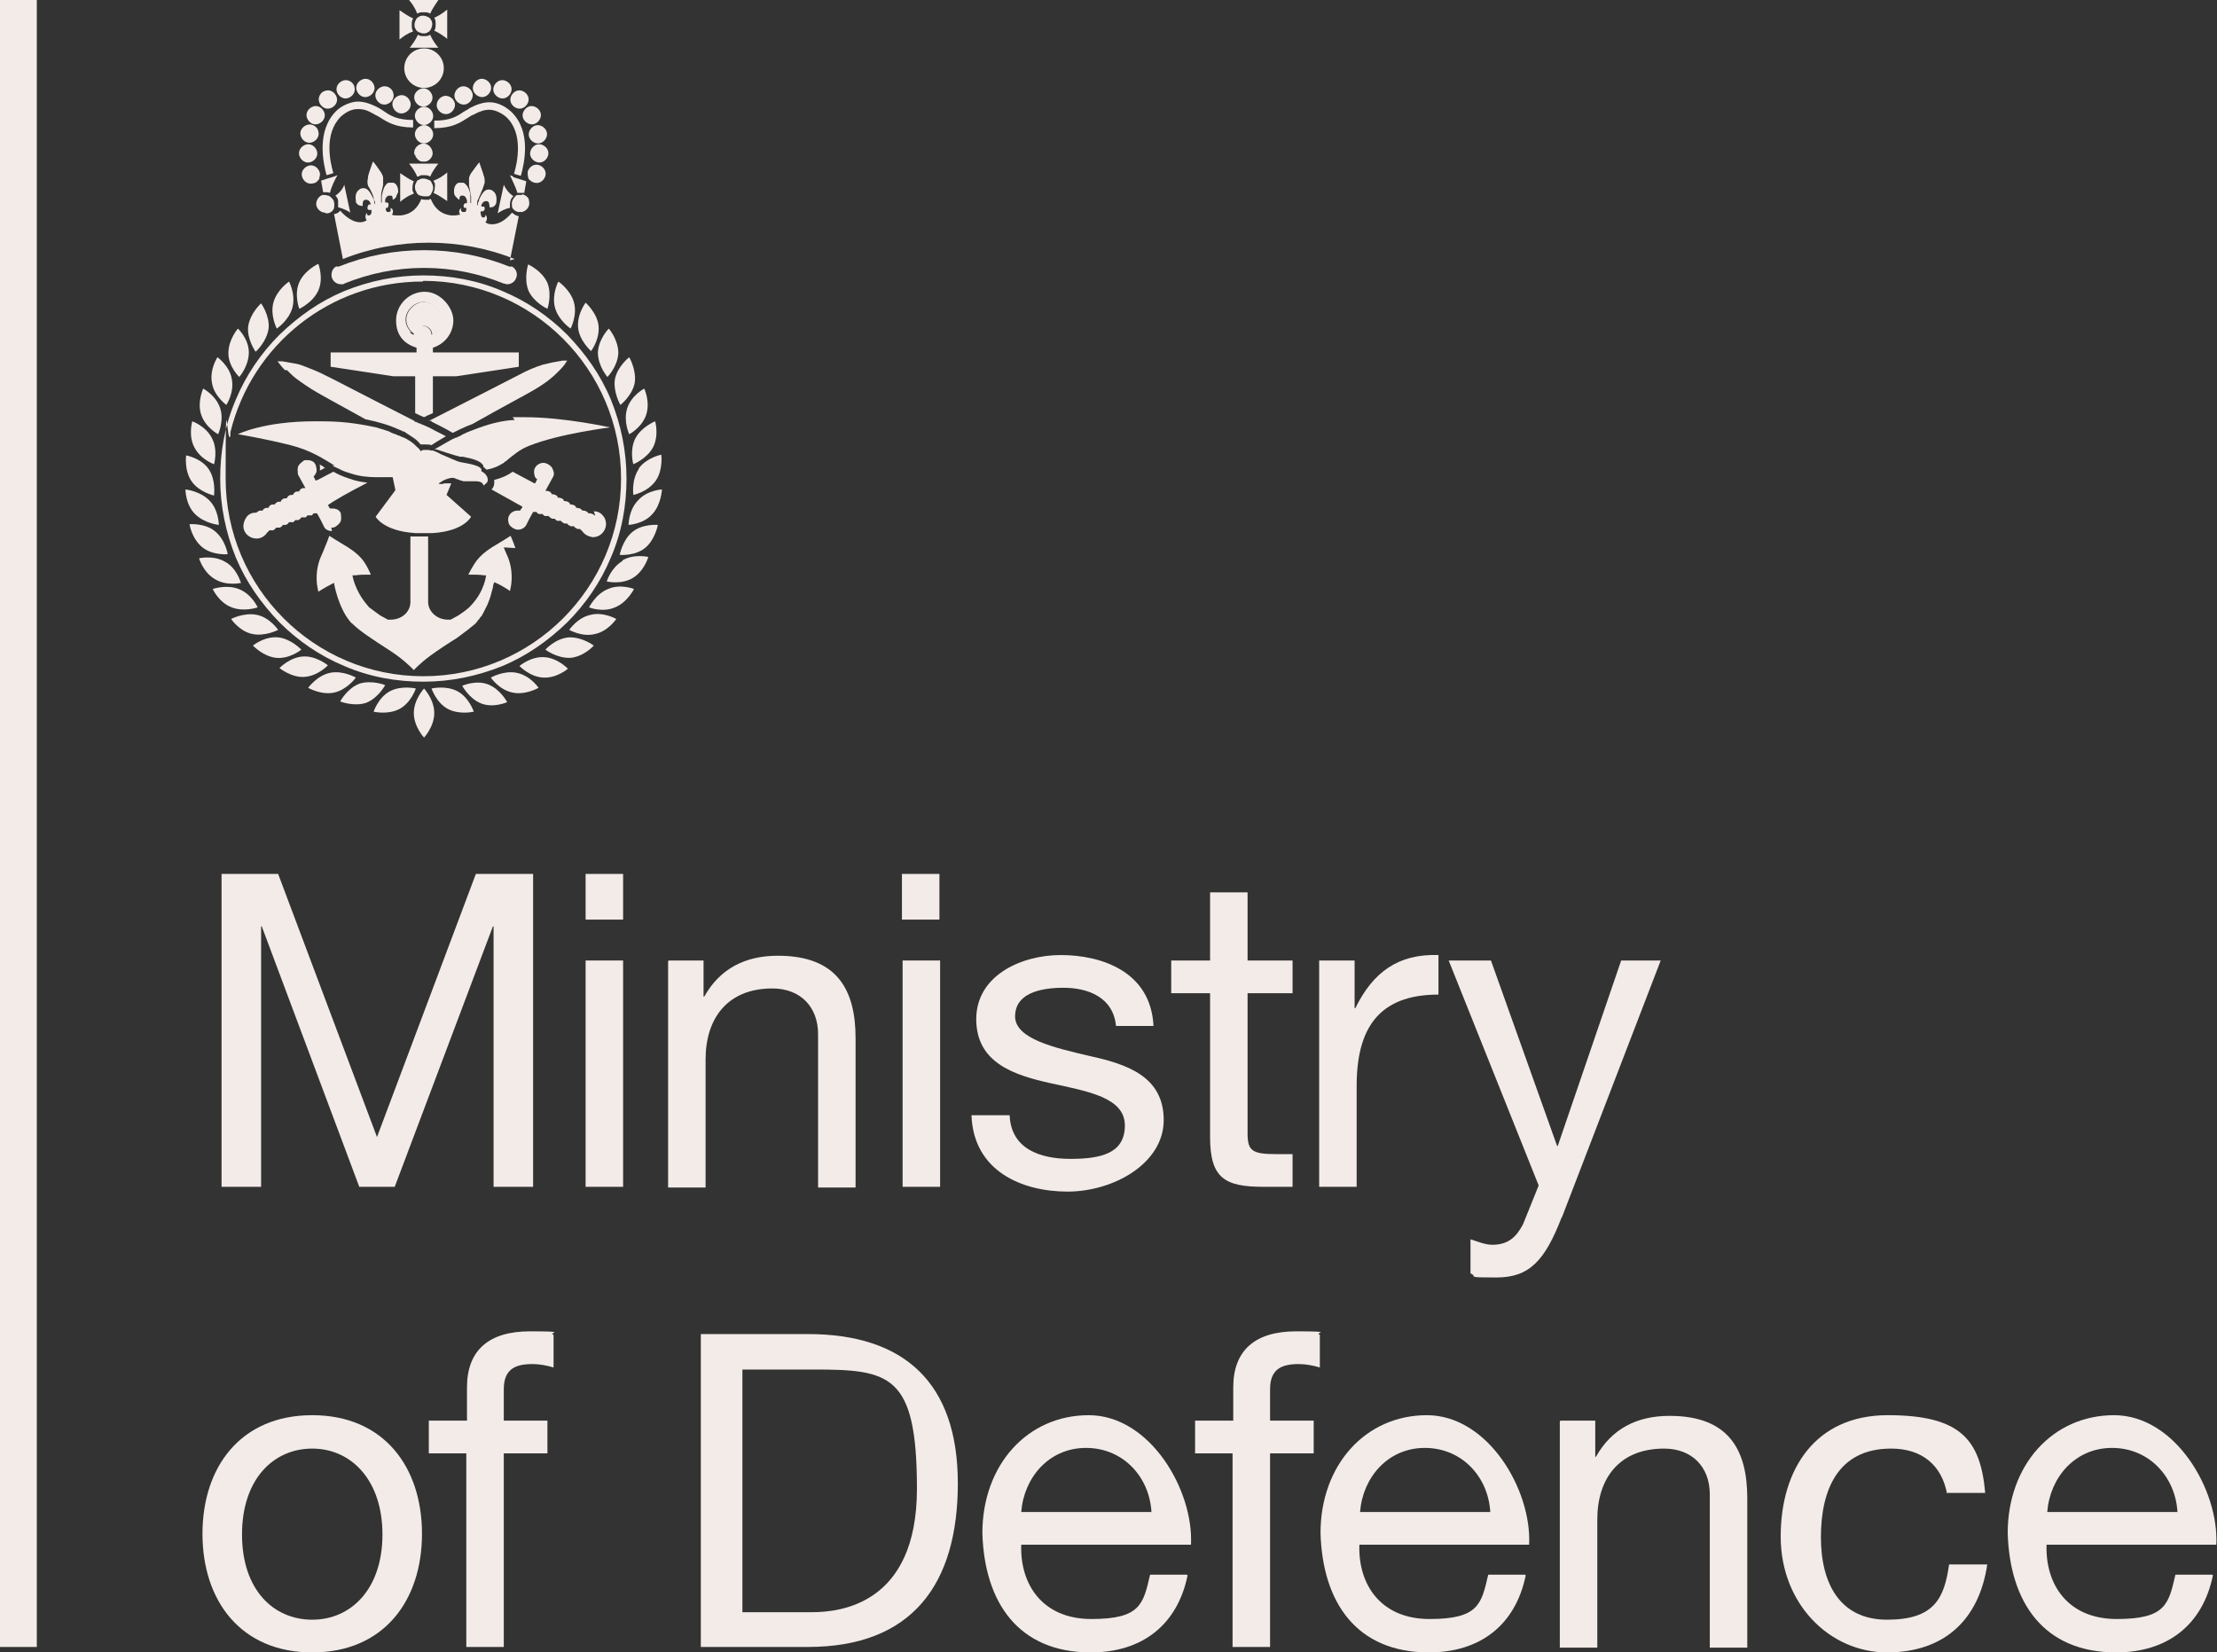 <?xml version="1.0" encoding="UTF-8"?>
<svg id="Layer_1" xmlns="http://www.w3.org/2000/svg" version="1.1" viewBox="0 0 325.2 242.4">
  <rect x="0" y="0" width="325.2" height="242.4" fill="#333333" stroke="none"/>
  <!-- Generator: Adobe Illustrator 29.5.1, SVG Export Plug-In . SVG Version: 2.1.0 Build 141)  -->
  <defs>
    <style>
      .st0 {
        fill: #f2ebe8;
      }
    </style>
  </defs>
  <rect class="st0" width="5.4" height="241.6"/>
  <polygon class="st0" points="32.5 128.2 40.8 128.2 55.3 166.8 69.8 128.2 78.2 128.2 78.2 174.1 72.4 174.1 72.4 135.9 72.3 135.9 57.9 174.1 52.7 174.1 38.4 135.9 38.3 135.9 38.3 174.1 32.5 174.1 32.5 128.2"/>
  <path class="st0" d="M85.9,140.9h5.5v33.2h-5.5v-33.2ZM91.4,134.9h-5.5v-6.7h5.5v6.7Z"/>
  <path class="st0" d="M98.1,140.9h5.1v5.3h.1c2.3-4.1,6-6,10.8-6,8.7,0,11.4,5,11.4,12.1v21.9h-5.5v-22.5c0-4-2.6-6.7-6.7-6.7-6.6,0-9.8,4.4-9.8,10.4v18.8h-5.5v-33.2Z"/>
  <path class="st0" d="M132.4,140.9h5.5v33.2h-5.5v-33.2ZM137.8,134.9h-5.5v-6.7h5.5v6.7Z"/>
  <path class="st0" d="M148.1,163.6c.2,4.9,4.4,6.4,8.9,6.4s8-.8,8-4.9-5.4-5-10.9-6.2c-5.4-1.2-10.9-3-10.9-9.4s6.6-9.4,12.4-9.4,13.2,2.3,13.6,10.4h-5.5c-.4-4.2-4.1-5.6-7.7-5.6s-7.1.9-7.1,4.2,5.8,4.6,10.9,5.8c5.5,1.2,10.9,3,10.9,9.4s-7.4,10.5-14.1,10.5-13.8-3-14.1-11.2h5.5Z"/>
  <path class="st0" d="M183,140.9h6.6v4.8h-6.6v20.6c0,2.5.7,3,4.1,3h2.5v4.8h-4.2c-5.7,0-7.9-1.2-7.9-7.3v-21.1h-5.7v-4.8h5.7v-10h5.5v10Z"/>
  <path class="st0" d="M193.6,140.9h5.1v7h.1c2.6-5.3,6.3-8,12.2-7.8v5.8c-8.8,0-12,5-12,13.4v14.8h-5.5v-33.2Z"/>
  <path class="st0" d="M229.1,178.5c-2.5,6.5-4.8,8.9-9.6,8.9s-2.6-.1-3.8-.6v-5c1,.3,2.1.8,3.2.8,2.3,0,3.5-1.1,4.5-3l2.3-5.7-13.2-33h6.2l9.7,27.2h.1l9.3-27.2h5.8l-14.5,37.7Z"/>
  <path class="st0" d="M45.8,237.6c5.7,0,10.3-4.5,10.3-12.5s-4.6-12.6-10.3-12.6-10.3,4.5-10.3,12.6,4.6,12.5,10.3,12.5M45.8,207.6c10.5,0,16.1,7.6,16.1,17.4s-5.6,17.4-16.1,17.4-16.1-7.6-16.1-17.4,5.6-17.4,16.1-17.4"/>
  <path class="st0" d="M68.5,213.2h-5.6v-4.8h5.6v-4.9c0-5.4,3.2-8.2,9.2-8.2s2.5.2,3.5.5v4.8c-1-.3-2.1-.5-3.1-.5-2.6,0-4.2.8-4.2,3.7v4.6h6.4v4.8h-6.4v28.4h-5.5v-28.4Z"/>
  <path class="st0" d="M108.9,236.5h10.2c4.2,0,15.4-1.2,15.4-18.1s-4-17.5-15.3-17.5h-10.3v35.6ZM102.8,195.7h15.7c14.1,0,22,7.1,22,21.9s-6.7,24-22,24h-15.7v-45.9Z"/>
  <path class="st0" d="M168.9,221.8c-.3-5.2-4.2-9.4-9.6-9.4s-9.1,4.3-9.5,9.4h19.1ZM174.2,231.1c-1.5,7.3-6.7,11.3-14.2,11.3-10.6,0-15.6-7.3-15.9-17.5,0-10,6.6-17.3,15.6-17.3s15.4,11,15,19h-24.9c-.2,5.8,3.1,10.9,10.3,10.9s7.6-2.2,8.6-6.5h5.4Z"/>
  <path class="st0" d="M180.9,213.2h-5.6v-4.8h5.6v-4.9c0-5.4,3.2-8.2,9.2-8.2s2.5.2,3.5.5v4.8c-1-.3-2.1-.5-3.1-.5-2.6,0-4.2.8-4.2,3.7v4.6h6.4v4.8h-6.4v28.4h-5.5v-28.4Z"/>
  <path class="st0" d="M218.6,221.8c-.3-5.2-4.2-9.4-9.6-9.4s-9.1,4.3-9.5,9.4h19.1ZM223.8,231.1c-1.5,7.3-6.7,11.3-14.2,11.3-10.6,0-15.6-7.3-15.9-17.5,0-10,6.6-17.3,15.6-17.3s15.4,11,15,19h-24.9c-.2,5.8,3.1,10.9,10.3,10.9s7.6-2.2,8.6-6.5h5.4Z"/>
  <path class="st0" d="M228.9,208.4h5.1v5.3h.1c2.3-4.1,6-6,10.8-6,8.7,0,11.4,5,11.4,12.1v21.9h-5.5v-22.5c0-4-2.6-6.7-6.7-6.7-6.6,0-9.8,4.4-9.8,10.4v18.8h-5.5v-33.2Z"/>
  <path class="st0" d="M285.6,219.1c-.8-4.2-3.7-6.6-8.2-6.6-7.9,0-10.3,6.2-10.3,13s2.8,12.1,9.7,12.1,8.4-3.1,9.1-8.1h5.6c-1.2,8.1-6.3,12.9-14.7,12.9s-15.6-7.1-15.6-17,5.1-17.8,15.7-17.8,13.6,3.5,14.3,11.4h-5.7Z"/>
  <path class="st0" d="M319.4,221.8c-.3-5.2-4.2-9.4-9.6-9.4s-9.1,4.3-9.5,9.4h19.1ZM324.6,231.1c-1.5,7.3-6.7,11.3-14.2,11.3-10.6,0-15.6-7.3-15.9-17.5,0-10,6.6-17.3,15.6-17.3s15.4,11,15,19h-24.9c-.2,5.8,3.1,10.9,10.3,10.9s7.6-2.2,8.6-6.5h5.4Z"/>
  <path class="st0" d="M63.9,3.6c0,.3,0,.6-.2.9.7.3,1.4.8,1.9,1.2V1.4c-.6.5-1.2.9-1.9,1.2.2.3.2.6.2.9"/>
  <path class="st0" d="M62.2,1.8c.3,0,.6,0,.9.2.3-.7.8-1.4,1.2-2h-4.3c.5.6.9,1.2,1.2,2,.3-.2.6-.2.9-.2"/>
  <path class="st0" d="M60.4,3.6c0-.3,0-.6.2-.9-.7-.3-1.4-.8-2-1.2v4.3c.6-.5,1.2-.9,2-1.2-.2-.3-.2-.6-.2-.9"/>
  <path class="st0" d="M64.3,7c-.5-.6-.9-1.2-1.2-1.9-.3.2-.6.2-.9.2s-.6,0-.9-.2c-.3.7-.8,1.4-1.2,1.9h4.3Z"/>
  <path class="st0" d="M61.4,4.7c.2.1.5.2.7.2s.5,0,.7-.2c.1,0,.3-.2.4-.4.1-.2.2-.5.2-.7s0-.5-.2-.7c0-.1-.2-.3-.4-.4-.2-.1-.5-.2-.7-.2s-.5,0-.7.2c-.1,0-.3.2-.4.4-.1.2-.2.5-.2.7s0,.5.2.7c0,.1.2.3.4.4"/>
  <path class="st0" d="M62.2,12.9c1.6,0,2.9-1.3,2.9-2.9s-1.3-2.9-2.9-2.9-2.9,1.3-2.9,2.9,1.3,2.9,2.9,2.9"/>
  <path class="st0" d="M55.3,15.7c-1-.5-1.9-.8-2.8-.8s-2.3.5-3.2,1.4c-2.9,2.9-1.9,7.6-1.4,9.4l1-.3c-.5-1.7-1.4-5.8,1.1-8.3.8-.7,1.6-1.1,2.5-1.1s1.4.2,2.3.7c.3.2.6.3.9.5,1.1.7,2.3,1.5,4.9,1.5v-1.1c-2.3,0-3.3-.6-4.3-1.3-.3-.2-.6-.4-1-.6"/>
  <path class="st0" d="M71.8,15c-.9,0-1.8.3-2.8.8-.3.2-.6.4-1,.6-1,.7-2,1.3-4.3,1.3v1.1c2.6,0,3.8-.8,4.9-1.5.3-.2.6-.4.9-.5.9-.5,1.6-.7,2.3-.7s1.7.4,2.5,1.1c2.5,2.4,1.6,6.6,1.1,8.3l1,.3c.5-1.8,1.6-6.5-1.4-9.4-1-.9-2.1-1.4-3.2-1.4"/>
  <path class="st0" d="M62.4,15.6c.7-.2,1.2-.9,1-1.6s-.9-1.2-1.6-1c-.7.2-1.2.9-1,1.6s.9,1.2,1.6,1"/>
  <path class="st0" d="M60.9,17.3c.2.7.9,1.2,1.6,1,.7-.2,1.2-.9,1-1.6s-.9-1.2-1.6-1-1.2.9-1,1.6"/>
  <path class="st0" d="M60.9,20c.2.7.9,1.2,1.6,1,.7-.2,1.2-.9,1-1.6s-.9-1.2-1.6-1c-.7.2-1.2.9-1,1.6"/>
  <path class="st0" d="M75.2,28.7c-.6-.4-1.1-1.1-1.3-1.6l-.9,4.2c.4-.3,1.1-.7,1.8-.8,0,0,0-.1,0-.2,0-.5,0-.9.3-1.3,0,0,.1-.1.2-.2"/>
  <path class="st0" d="M47.5,28.2c.1,0,.2,0,.3,0,.2,0,.4,0,.6.1.2-.9.7-1.9,1.1-2.6l-.5.2-1,.3-.9.3.3,1.7Z"/>
  <path class="st0" d="M58.7,29.6c.6-.5,1.2-.9,2-1.2,0-.2-.2-.3-.2-.5,0-.5,0-.9.2-1.3-.7-.3-1.4-.8-2-1.2v4.3Z"/>
  <path class="st0" d="M65.6,29.6v-4.3c-.6.5-1.2.9-2,1.2,0,.2.2.3.2.5,0,.4,0,.9-.2,1.3.7.3,1.4.8,2,1.2"/>
  <path class="st0" d="M61.3,25.9c.2,0,.3-.2.5-.2.1,0,.2,0,.4,0,.3,0,.6,0,.9.2.3-.7.8-1.4,1.2-1.9h-4.3c.5.6.9,1.2,1.2,1.9"/>
  <path class="st0" d="M51.4,31.3l-.9-4.2c-.2.6-.7,1.2-1.3,1.6.2.2.4.5.4.8,0,.3,0,.6,0,.9.7.2,1.4.5,1.8.8"/>
  <path class="st0" d="M75.3,25.9l-.5-.2c.3.7.8,1.6,1.1,2.6,0,0,.2,0,.3,0,.1,0,.2,0,.4,0s.2,0,.3,0l.3-1.7-.9-.3-1-.3Z"/>
  <path class="st0" d="M66.7,28.9h0s0,0,0,0"/>
  <path class="st0" d="M63.1,26.5s0,0,0,0c0,0-.1-.1-.2-.1-.2-.1-.5-.2-.7-.2s-.2,0-.3,0c-.2,0-.3.1-.5.2,0,0-.1,0-.2.1,0,0,0,0,0,0,0,0-.1.1-.1.2-.2.3-.3.7-.2,1,0,.2.1.3.2.5,0,0,0,.1.1.2,0,0,.1.1.2.2,0,0,.1,0,.2.1.2,0,.4.1.6.1s.2,0,.3,0c.1,0,.2,0,.3,0,0,0,.1,0,.2-.1,0,0,.2-.1.2-.2,0,0,.1-.1.1-.2.2-.3.3-.7.2-1,0-.2-.1-.3-.2-.5,0,0,0-.1-.1-.2"/>
  <path class="st0" d="M47.8,31.3s0,0,0,0c0,0,.1,0,.2,0h0c.3,0,.6-.2.8-.4,0-.1.2-.2.2-.4,0-.2.1-.5,0-.8,0-.3-.2-.5-.4-.7-.1-.1-.2-.2-.4-.3-.2,0-.4-.1-.5-.1s-.2,0-.2,0c0,0,0,0,0,0,0,0-.1,0-.2,0-.6.2-1,.9-.9,1.5.1.6.7,1.1,1.3,1.1"/>
  <path class="st0" d="M76.7,28.6c0,0-.2,0-.2,0s-.2,0-.3,0c0,0-.2,0-.3,0-.2,0-.3.2-.4.3-.3.3-.5.8-.4,1.2,0,0,0,.2,0,.2,0,.1.1.3.2.4.2.2.5.4.8.4,0,0,.1,0,.2,0,0,0,0,0,0,0,0,0,.2,0,.3,0,.7-.2,1.2-.9,1-1.6,0-.5-.4-.8-.9-1,0,0-.1,0-.2,0"/>
  <path class="st0" d="M74.8,38.2l1.3-6.5c-.4,0-.7-.3-1-.5-.7.8-1.7,1.7-2.9,1.7s0,0-.1,0c-.3,0-.7-.1-.9-.3.3-.3.3-.8,0-1.1,0,0,0,0,0,0,0,0,0,0,0,0,0,.2,0,.3-.2.4,0,0,0,0-.1,0-.1,0-.2,0-.3-.2,0-.1-.1-.3-.1-.4,0-.1,0-.2,0-.3h.3c0,0,0,0,0,0,.1,0,.2-.1.3-.3,0-.2,0-.4-.2-.4h-.3c0-.1,0-.3.1-.4.1-.2.3-.4.6-.4s0,0,0,0c.1,0,.3,0,.4.2,0,.1.1.3.1.5,0,0,0,.1,0,.2,0,0,0,0,.2,0,.1,0,.3,0,.4-.1.2-.1.3-.3.4-.5,0,0,0-.1,0-.2.1-.5,0-1.2-.4-1.5-.2-.2-.4-.3-.7-.3h0c-.3,0-.5.1-.7.3-.3.3-.5.7-.7,1.1,0,0,0,0,0,0,0,.2-.1.4-.2.6,0,.1,0,.2,0,.3h-.1c0-.1,0-.3,0-.4,0-.2.1-.4.2-.6.2-.5.4-.9.6-1.4.1-.3.2-.6.3-.9,0-.3,0-.6-.1-.9-.1-.4-.7-2.1-.7-2.1,0,0-1,1.3-1.2,1.6-.1.2-.3.5-.3.8,0,.3,0,.7,0,1,.1.5.2,1,.3,1.6,0,.2,0,.4,0,.7,0,.1,0,.2,0,.3h-.1c0-.1,0-.2,0-.4,0-.2,0-.5,0-.7,0,0,0,0,0,0,0-.5-.2-.9-.4-1.3-.2-.3-.4-.5-.6-.6-.1,0-.3,0-.4,0s-.2,0-.3,0c-.4.1-.7.6-.7,1.2,0,0,0,.2,0,.2,0,.3.1.5.3.7.2.2.4.4.5.4s0,0,0,0c0,0,0-.2,0-.2,0-.2.1-.3.2-.4,0,0,.2,0,.2,0s.1,0,.2,0c.3.1.4.4.5.7,0,.2,0,.3,0,.4h-.2c0,0,0,0,0,0-.1,0-.2.1-.3.3,0,.2,0,.4.2.4h.2c0,.1,0,.2,0,.3,0,.1-.1.3-.2.3,0,0-.1,0-.2,0-.1,0-.2,0-.3-.1-.1-.1-.1-.3,0-.5,0,0,0,0,0,0h0s0,0,0,0c-.3.2-.5.5-.2,1-.3,0-.5.1-.8.1s-.3,0-.5,0c-1.8-.2-2.6-1.4-3-2.4-.1,0-.2,0-.3.1-.1,0-.2,0-.4,0-.2,0-.5,0-.7-.1-.4,1-1.2,2.2-3,2.4-.2,0-.3,0-.5,0-.3,0-.6,0-.8-.1.3-.5.1-.9-.2-1,0,0,0,0,0,0h0s0,0,0,0c0,.2,0,.3,0,.5,0,0-.2.1-.3.1s-.1,0-.2,0c0,0-.2-.2-.2-.3,0-.1,0-.2,0-.3h.2c.1,0,.2-.3.2-.5,0-.2-.1-.3-.3-.3s0,0,0,0h-.2s0-.1,0-.3c0-.3.2-.6.5-.7,0,0,.1,0,.2,0s.2,0,.2,0c.1,0,.2.2.2.4,0,0,0,.1,0,.2,0,0,0,0,0,0,.1,0,.5-.3.5-.4,0-.1.2-.5.3-.7,0,0,0-.2,0-.2,0-.6-.3-1.1-.7-1.2-.1,0-.2,0-.3,0s-.3,0-.4,0c-.3.1-.4.3-.6.6-.2.4-.3.9-.4,1.3,0,0,0,0,0,0,0,.2,0,.5,0,.7,0,.1,0,.2,0,.3h-.1c0,0,0-.2,0-.3,0-.2,0-.4,0-.7,0-.5.2-1,.3-1.6,0-.3,0-.7,0-1,0-.3-.2-.6-.3-.8-.2-.3-1.1-1.6-1.2-1.6,0,0-.6,1.7-.7,2.1,0,.3-.1.6-.1.9,0,.3.1.7.3.9.2.4.5.9.6,1.4,0,.2.1.4.2.6,0,.1,0,.2,0,.3h-.1c0,0,0-.2,0-.3,0-.2-.1-.4-.2-.6,0,0,0,0,0,0-.2-.4-.4-.8-.7-1.1-.2-.2-.4-.3-.7-.3-.3,0-.5.1-.7.3-.4.3-.5.9-.4,1.5,0,0,0,.1,0,.2,0,.2.3.4.4.5.1,0,.3.1.4.1s.1,0,.2,0c0,0,0-.1,0-.2,0-.2,0-.3.1-.5,0-.1.2-.2.4-.2,0,0,0,0,0,0,.3,0,.5.2.6.4,0,.1.1.3.1.3h-.3c-.1.1-.2.3-.2.5,0,.2.1.3.3.3s0,0,0,0h.3s0,0,0,.2c0,.1,0,.3-.1.4,0,.1-.2.2-.3.2s0,0-.1,0c-.1,0-.2-.2-.2-.4,0,0,0,0,0,0,0,0,0,0,0,0-.2.3-.3.8,0,1.1-.3.2-.6.3-.9.3,0,0,0,0-.1,0-1.1,0-2.2-.9-2.9-1.7-.2.3-.6.5-.9.5h0s1.3,6.6,1.3,6.6c4-1.6,8.3-2.4,12.6-2.4s8.6.8,12.6,2.4"/>
  <path class="st0" d="M62.2,36.7c-4.3,0-8.5.8-12.5,2.4,0,0-.1,0-.2,0,0,0,0,0,0,0,0,0-.1,0-.2,0-.6.3-.8,1.1-.6,1.7.2.5.7.9,1.3.9s.3,0,.5-.1c3.7-1.5,7.6-2.3,11.7-2.3s8,.8,11.7,2.3c.2,0,.3.1.5.1.5,0,1.1-.3,1.3-.9.3-.6,0-1.4-.6-1.7,0,0-.1,0-.2,0,0,0,0,0,0,0,0,0-.1,0-.2,0-4-1.6-8.2-2.4-12.5-2.4"/>
  <path class="st0" d="M60.9,22.7c0,.3.3.6.5.8.2.1.3.2.5.2.2,0,.3,0,.5,0,0,0,0,0,0,0,.2,0,.3-.1.5-.2.4-.3.7-.8.5-1.4-.2-.7-.9-1.2-1.6-1-.7.2-1.2.9-1,1.6"/>
  <path class="st0" d="M46.8,26.2c.1-.3.2-.6.1-.9-.2-.7-.9-1.2-1.6-1-.7.2-1.2.9-1,1.6.2.7.9,1.2,1.6,1,.3,0,.6-.2.8-.5,0,0,.1-.1.2-.2"/>
  <path class="st0" d="M45.5,23.8c.7-.2,1.2-.9,1-1.6-.2-.7-.9-1.2-1.6-1-.7.2-1.2.9-1,1.6.2.7.9,1.2,1.6,1"/>
  <path class="st0" d="M45.7,20.9c.7-.2,1.2-.9,1-1.6-.1-.7-.9-1.2-1.6-1-.7.2-1.2.9-1,1.6.2.7.9,1.2,1.6,1"/>
  <path class="st0" d="M46.6,18.2c.7-.2,1.2-.9,1-1.6-.2-.7-.9-1.2-1.6-1-.7.2-1.2.9-1,1.6.2.7.9,1.2,1.6,1"/>
  <path class="st0" d="M48.4,15.9c.7-.2,1.2-.9,1-1.6-.2-.7-.9-1.2-1.6-1-.7.1-1.2.9-1,1.6.2.7.9,1.2,1.6,1"/>
  <path class="st0" d="M51,14.4c.7-.2,1.2-.9,1-1.6-.1-.7-.9-1.2-1.6-1-.7.2-1.2.9-1,1.6.2.7.9,1.2,1.6,1"/>
  <path class="st0" d="M53.9,14.2c.7-.2,1.2-.9,1-1.6-.2-.7-.9-1.2-1.6-1-.7.2-1.2.9-1,1.6.2.7.9,1.2,1.6,1"/>
  <path class="st0" d="M56.7,15.3c.7-.2,1.2-.9,1-1.6-.1-.7-.9-1.2-1.6-1-.7.2-1.2.9-1,1.6.2.7.9,1.2,1.6,1"/>
  <path class="st0" d="M57.6,15.6c.2.7.9,1.2,1.6,1,.7-.2,1.2-.9,1-1.6-.2-.7-.9-1.2-1.6-1s-1.2.9-1,1.6"/>
  <path class="st0" d="M78.4,26.8c.7.2,1.4-.3,1.6-1,.2-.7-.3-1.4-1-1.6-.7-.2-1.4.3-1.6,1,0,.3,0,.6.1.9,0,0,0,.2.1.2.2.2.4.4.8.5"/>
  <path class="st0" d="M79.4,21.2c-.7-.2-1.4.3-1.6,1-.2.7.3,1.4,1,1.6.7.2,1.4-.3,1.6-1,.2-.7-.3-1.4-1-1.6"/>
  <path class="st0" d="M77.6,19.4c-.2.7.3,1.4,1,1.6s1.4-.3,1.6-1-.3-1.4-1-1.6c-.7-.2-1.4.3-1.6,1"/>
  <path class="st0" d="M76.7,16.6c-.2.7.3,1.4,1,1.6.7.2,1.4-.3,1.6-1s-.3-1.4-1-1.6c-.7-.2-1.4.3-1.6,1"/>
  <path class="st0" d="M75.9,15.9c.7.2,1.4-.3,1.6-1,.2-.7-.3-1.4-1-1.6-.7-.2-1.4.3-1.6,1-.2.7.3,1.4,1,1.6"/>
  <path class="st0" d="M73.4,14.4c.7.2,1.4-.3,1.6-1,.2-.7-.3-1.4-1-1.6-.7-.2-1.4.3-1.6,1-.2.7.3,1.4,1,1.6"/>
  <path class="st0" d="M70.4,14.2c.7.2,1.4-.3,1.6-1,.2-.7-.3-1.4-1-1.6-.7-.2-1.4.3-1.6,1-.2.7.3,1.4,1,1.6"/>
  <path class="st0" d="M67.7,15.3c.7.2,1.4-.3,1.6-1,.2-.7-.3-1.4-1-1.6-.7-.2-1.4.3-1.6,1s.3,1.4,1,1.6"/>
  <path class="st0" d="M64.1,15.1c-.2.7.3,1.4,1,1.6s1.4-.3,1.6-1c.2-.7-.3-1.4-1-1.6-.7-.2-1.4.3-1.6,1"/>
  <path class="st0" d="M62.1,41.2c16,0,29,13,29,29s-13,29-29,29-29-13-29-29,.2-4.3.7-6.3c0,0,0-.1,0-.2,0,0,0,0,0,0,0,0,0-.2,0-.3,3.1-12.7,14.5-22.1,28.2-22.1M34.6,58.6c-1.6,3.7-2.3,7.6-2.3,11.6s.8,7.9,2.3,11.6c1.5,3.6,3.7,6.7,6.4,9.5,2.7,2.7,5.9,4.9,9.5,6.4,3.7,1.6,7.6,2.3,11.6,2.3s7.9-.8,11.6-2.3c3.6-1.5,6.7-3.7,9.5-6.4,2.7-2.7,4.9-5.9,6.4-9.5,1.6-3.7,2.3-7.6,2.3-11.6s-.8-7.9-2.3-11.6c-1.5-3.6-3.7-6.7-6.4-9.5-2.7-2.7-5.9-4.9-9.5-6.4-3.7-1.6-7.6-2.3-11.6-2.3s-7.9.8-11.6,2.3c-3.6,1.5-6.7,3.7-9.5,6.4-2.7,2.7-4.9,5.9-6.4,9.5"/>
  <path class="st0" d="M60.7,104.6c0,2,1.5,3.6,1.5,3.6,0,0,1.5-1.6,1.5-3.6s-1.5-3.6-1.5-3.6c0,0-1.5,1.6-1.5,3.6"/>
  <path class="st0" d="M57.2,101.4c-1.7.9-2.4,3-2.4,3,0,0,2.1.5,3.8-.4,1.7-.9,2.4-3,2.4-3,0,0-2.1-.5-3.8.4"/>
  <path class="st0" d="M56.5,100.5s-2-.8-3.8-.2c-1.8.7-2.8,2.6-2.8,2.6,0,0,2,.8,3.8.2,1.8-.7,2.8-2.6,2.8-2.6"/>
  <path class="st0" d="M52.2,99.4s-1.9-1.1-3.8-.7c-1.9.4-3.2,2.2-3.2,2.2,0,0,1.9,1.1,3.8.7,1.9-.4,3.2-2.2,3.2-2.2"/>
  <path class="st0" d="M48.1,97.6s-1.7-1.4-3.6-1.3c-2,.1-3.5,1.7-3.5,1.7,0,0,1.7,1.4,3.6,1.3,2-.1,3.5-1.7,3.5-1.7"/>
  <path class="st0" d="M40.8,93.5c-2-.2-3.7,1.2-3.7,1.2,0,0,1.5,1.6,3.4,1.8,2,.2,3.7-1.2,3.7-1.2,0,0-1.5-1.6-3.4-1.8"/>
  <path class="st0" d="M40.8,92.4s-1.2-1.8-3.1-2.2c-1.9-.4-3.8.6-3.8.6,0,0,1.2,1.8,3.1,2.2,1.9.4,3.8-.6,3.8-.6"/>
  <path class="st0" d="M37.8,89.1s-.9-2-2.8-2.7c-1.8-.7-3.8,0-3.8,0,0,0,.9,2,2.8,2.7,1.8.7,3.8,0,3.8,0"/>
  <path class="st0" d="M35.3,85.4s-.6-2.1-2.3-3c-1.7-1-3.8-.5-3.8-.5,0,0,.6,2.1,2.4,3.1,1.7,1,3.8.5,3.8.5"/>
  <path class="st0" d="M29.7,80.3c1.5,1.2,3.7,1,3.7,1,0,0-.3-2.1-1.9-3.4-1.5-1.2-3.7-1-3.7-1,0,0,.3,2.1,1.9,3.4"/>
  <path class="st0" d="M32.1,77s0-2.2-1.4-3.6c-1.4-1.4-3.5-1.6-3.5-1.6,0,0,0,2.2,1.4,3.6,1.4,1.4,3.5,1.6,3.5,1.6"/>
  <path class="st0" d="M31.4,72.6s.3-2.2-.8-3.8c-1.1-1.6-3.3-2-3.3-2,0,0-.3,2.2.8,3.8,1.1,1.6,3.3,2.1,3.3,2.1"/>
  <path class="st0" d="M31.4,68.1s.6-2.1-.3-3.8c-.9-1.8-2.9-2.5-2.9-2.5,0,0-.6,2.1.3,3.8.9,1.8,2.9,2.5,2.9,2.5"/>
  <path class="st0" d="M32,63.7s.9-2,.3-3.8c-.6-1.9-2.5-2.9-2.5-2.9,0,0-.9,2-.3,3.8.6,1.9,2.5,2.9,2.5,2.9"/>
  <path class="st0" d="M33.2,59.4s1.2-1.8.8-3.8c-.3-1.9-2.1-3.2-2.1-3.2,0,0-1.2,1.8-.8,3.8.3,1.9,2.1,3.2,2.1,3.2"/>
  <path class="st0" d="M35.1,55.3s1.4-1.6,1.4-3.6c0-2-1.6-3.5-1.6-3.5,0,0-1.4,1.6-1.4,3.6,0,2,1.6,3.5,1.6,3.5"/>
  <path class="st0" d="M39.4,48.2c.2-1.9-1.1-3.7-1.1-3.7,0,0-1.6,1.4-1.9,3.4-.2,1.9,1.1,3.7,1.1,3.7,0,0,1.6-1.4,1.9-3.4"/>
  <path class="st0" d="M42.9,45.1c.5-1.9-.5-3.8-.5-3.8,0,0-1.8,1.2-2.3,3.1-.5,1.9.5,3.8.5,3.8,0,0,1.8-1.2,2.3-3.1"/>
  <path class="st0" d="M46.7,42.6c.8-1.8,0-3.9,0-3.9,0,0-2,.9-2.8,2.7-.8,1.8,0,3.9,0,3.9,0,0,2-.9,2.8-2.7"/>
  <path class="st0" d="M67.1,101.4c-1.7-.9-3.8-.4-3.8-.4,0,0,.7,2.1,2.4,3,1.7.9,3.8.4,3.8.4,0,0-.7-2.1-2.4-3"/>
  <path class="st0" d="M71.6,100.4c-1.8-.7-3.8.2-3.8.2,0,0,1,1.9,2.8,2.6,1.8.7,3.8-.2,3.8-.2,0,0-1-1.9-2.8-2.6"/>
  <path class="st0" d="M75.8,98.7c-1.9-.4-3.8.7-3.8.7,0,0,1.2,1.8,3.2,2.2,1.9.4,3.8-.7,3.8-.7,0,0-1.2-1.8-3.2-2.2"/>
  <path class="st0" d="M79.8,96.4c-2-.1-3.6,1.3-3.6,1.3,0,0,1.5,1.6,3.5,1.7,2,.1,3.6-1.3,3.6-1.3,0,0-1.5-1.6-3.5-1.7"/>
  <path class="st0" d="M83.4,93.5c-2,.2-3.4,1.8-3.4,1.8,0,0,1.7,1.3,3.7,1.2,2-.2,3.4-1.8,3.4-1.8,0,0-1.7-1.3-3.7-1.2"/>
  <path class="st0" d="M86.6,90.2c-1.9.4-3.1,2.2-3.1,2.2,0,0,1.9,1.1,3.8.6,1.9-.4,3.1-2.2,3.1-2.2,0,0-1.9-1.1-3.8-.6"/>
  <path class="st0" d="M89.2,86.4c-1.8.7-2.8,2.7-2.8,2.7,0,0,2,.8,3.8,0,1.8-.7,2.8-2.7,2.8-2.7,0,0-2-.8-3.8,0"/>
  <path class="st0" d="M91.3,82.3c-1.7,1-2.3,3-2.3,3,0,0,2.1.5,3.8-.5,1.7-1,2.3-3.1,2.3-3.1,0,0-2.1-.5-3.8.5"/>
  <path class="st0" d="M92.8,78c-1.5,1.2-1.9,3.4-1.9,3.4,0,0,2.2.2,3.7-1,1.5-1.2,1.9-3.4,1.9-3.4,0,0-2.2-.2-3.7,1"/>
  <path class="st0" d="M93.6,73.4c-1.4,1.4-1.4,3.6-1.4,3.6,0,0,2.2-.1,3.5-1.6,1.3-1.4,1.4-3.6,1.4-3.6,0,0-2.2.1-3.5,1.6"/>
  <path class="st0" d="M93.7,68.8c-1.1,1.6-.8,3.8-.8,3.8,0,0,2.1-.4,3.3-2.1,1.1-1.6.8-3.8.8-3.8,0,0-2.1.4-3.3,2"/>
  <path class="st0" d="M93.2,64.3c-.9,1.8-.3,3.8-.3,3.8,0,0,2-.8,2.9-2.5.9-1.8.3-3.8.3-3.8,0,0-2,.8-2.9,2.5"/>
  <path class="st0" d="M92.3,63.7s1.9-1,2.5-2.9c.6-1.9-.3-3.8-.3-3.8,0,0-1.9,1-2.5,2.9-.6,1.9.3,3.8.3,3.8"/>
  <path class="st0" d="M91,59.4s1.7-1.3,2.1-3.2c.3-1.9-.8-3.8-.8-3.8,0,0-1.7,1.3-2.1,3.2-.3,1.9.8,3.8.8,3.8"/>
  <path class="st0" d="M89.1,55.3s1.5-1.5,1.6-3.5c0-2-1.4-3.6-1.4-3.6,0,0-1.5,1.5-1.6,3.5,0,2,1.4,3.6,1.4,3.6"/>
  <path class="st0" d="M86.7,51.5s1.3-1.7,1.1-3.7c-.2-1.9-1.9-3.4-1.9-3.4,0,0-1.3,1.7-1.1,3.7.2,1.9,1.9,3.4,1.9,3.4"/>
  <path class="st0" d="M83.7,48.2s1-1.9.5-3.8c-.5-1.9-2.3-3.1-2.3-3.1,0,0-1,1.9-.5,3.8.5,1.9,2.3,3.1,2.3,3.1"/>
  <path class="st0" d="M77.5,38.7s-.7,2,0,3.9c.8,1.8,2.8,2.7,2.8,2.7,0,0,.7-2,0-3.8-.8-1.8-2.8-2.7-2.8-2.7"/>
  <path class="st0" d="M73.7,85.2s0,0,0,0c0,0,0,0,0,0,0,0,0,0,0,0,0,0,0,0,0,0"/>
  <path class="st0" d="M52.2,84.7h0s0,0,0,0h0Z"/>
  <path class="st0" d="M73.6,85.2s0,0,0,0c0,0,0,0,0,0,0,0,0,0,0,0,0,0,0,0,0,0"/>
  <path class="st0" d="M50.5,85.2s0,0,0,0c0,0,0,0,0,0,0,0,0,0,0,0,0,0,0,0,0,0"/>
  <path class="st0" d="M50.6,85.2s0,0,0,0c0,0,0,0,0,0,0,0,0,0,0,0"/>
  <path class="st0" d="M47,69l.7-.4c-.2,0-.3-.2-.5-.3-.1,0-.2-.1-.3-.2,0,.3.1.6,0,.8"/>
  <path class="st0" d="M72,84.7h0s0,0,0,0c0,0,0,0,0,0h0Z"/>
  <path class="st0" d="M62.1,47.8c.7,0,1.3.6,1.3,1.3h0c.2,0,.4-.2.6-.4.5-.5.8-1.1.8-1.8s-.3-1.3-.8-1.8c-.5-.5-1.1-.8-1.8-.8s-1.3.3-1.8.8c-.5.5-.8,1.1-.8,1.8s.3,1.3.8,1.8c.2.2.4.3.6.4h0c0-.7.6-1.3,1.3-1.3"/>
  <path class="st0" d="M73.7,85.2s0,0,0,0c0,0,0,0,0,0,0,0,0,0,0,0,0,0,0,0,0,0M73.6,85.2s0,0,0,0c0,0,0,0,0,0,0,0,0,0,0,0,0,0,0,0,0,0M72,84.7h0s0,0,0,0c0,0,0,0,0,0M52.2,84.7h0s0,0,0,0h0s0,0,0,0M50.6,85.2s0,0,0,0c0,0,0,0,0,0,0,0,0,0,0,0M50.5,85.2s0,0,0,0c0,0,0,0,0,0,0,0,0,0,0,0,0,0,0,0,0,0M75.6,80.4c-.3-.9-.7-1.8-.7-1.8,0,0-1.4.9-2.1,1.3-.7.4-1.8,1.1-2.6,2-.8.9-1.5,2.4-1.5,2.4,0,0,.3,0,.7,0s1,0,1.6.1c0,0,0,0,0,0,0,0,.2,0,.3,0h0s0,0,0,0h0s0,0,0,0h0s0,0,0,0c0,0-.2,2.3-2.2,4.4-.4.5-1.3,1.1-1.9,1.5-.4.2-.7.4-1.1.6-.1,0-.3,0-.4,0-1.6,0-2.9-1.2-2.9-2.6v-9.6c-.4,0-.8,0-1.3,0s-.8,0-1.3,0v9.6c0,1.5-1.3,2.6-2.9,2.6s-.3,0-.4,0c-.4-.2-.7-.4-1.1-.6-.4-.3-1-.7-1.5-1.1-.2-.1-.3-.3-.4-.4-1.9-2.2-2.2-4.4-2.2-4.4h0s0,0,0,0c0,0,0,0,.1,0h0s0,0,0,0c.1,0,.2,0,.3,0h0s0,0,0,0c.7-.1,1.2-.1,1.6-.1s.7,0,.7,0c0,0-.6-1.5-1.4-2.4-.8-.9-1.9-1.6-2.6-2-.7-.4-2.1-1.3-2.1-1.3,0,0-.3.9-.7,1.8-.3.9-.9,1.7-1.1,3.4-.2,1.7.2,3,.2,3,0,0,.9-.6,2.3-1.3,0,0,0,0,0,0h0s0,0,0,0c0,0,0,0,0,0,0,0,0,0,0,0,0,0,0,0,0,0,0,0,0,0,0,0,0,0,0,0,0,0,0,0,0,0,0,0,0,0,0,0,0,0,0,0,0,0,0,0,0,0,0,0,0,0,0,0,0,0,0,0,0,.3.7,3.7,2.3,5.6,0,0,0,0,0,0,0,0,0,0,0,0,.1.2.3.3.5.5.5.5,1.4,1.2,2.6,2,1.3.9,2.8,1.8,3.9,2.6,1.6,1.2,2.4,2.1,2.4,2.1,0,0,.8-.9,2.4-2.1,1.1-.8,2.6-1.8,3.9-2.6,1.1-.8,2-1.5,2.6-2,0,0,.1-.1.2-.2h0c.1-.1.2-.2.3-.4,0,0,0,0,0,0,0,0,.1-.1.2-.2.1-.2.2-.3.4-.5,0-.1.1-.2.2-.4.2-.4.4-.8.6-1.2,0,0,0,0,0,0,.2-.5.4-1,.5-1.4,0,0,0,0,0,0,.1-.4.2-.8.3-1.1,0-.4.2-.7.2-.8,0,0,0,0,0,0,0,0,0,0,0,0,0,0,0,0,0,0,0,0,0,0,0,0,0,0,0,0,0,0,0,0,0,0,0,0,0,0,0,0,0,0,0,0,0,0,0,0,0,0,0,0,0,0h0s0,0,0,0h0s0,0,0,0c1.4.6,2.3,1.3,2.3,1.3,0,0,.4-1.3.2-3-.2-1.7-.8-2.5-1.1-3.4"/>
  <path class="st0" d="M60.3,48.7c-.5-.5-.8-1.1-.8-1.8s.3-1.3.8-1.8c.5-.5,1.1-.8,1.8-.8s1.3.3,1.8.8c.5.5.8,1.1.8,1.8s-.3,1.3-.8,1.8c-.2.2-.4.3-.6.4h0c0-.7-.6-1.3-1.3-1.3s-1.3.6-1.3,1.3h0c-.2,0-.4-.2-.6-.4M60.9,55.2v5.4c.4.2.8.4,1.3.6.4-.2.8-.4,1.3-.6v-5.4h3.4l9.2-1.4v-2.1h-12.6v-.7c1.7-.5,3-2.1,3-4s-1.9-4.2-4.2-4.2-4.2,1.9-4.2,4.2,1.3,3.5,3,4v.7h-12.6v2.1l9.2,1.4h3.4Z"/>
  <path class="st0" d="M63.1,61.7c.1,0,.2.1.3.2,1,.5,2,1,3,1.6.8-.4,1.8-.9,2.9-1.3,4.6-2.6,8.2-4.5,8.5-4.7.9-.5,2.2-1.3,3-2,.4-.3.9-.8,1.3-1.2.4-.4.7-.8.7-.8l.4-.6h-.7c0,0-.5.1-1.1.2-.6.1-1.3.3-1.8.4-1,.3-2.4.9-3.3,1.4-.4.2-6.4,3.3-13.1,6.7-.1,0-.2.1-.3.2"/>
  <path class="st0" d="M48.6,77.4c.2,0,.5,0,.7-.2.3-.2.6-.5.7-.8.1-.4,0-.7,0-1.1-.2-.5-.7-.7-1.2-.7s-.2,0-.4,0l-.3-.5h0c.8-.6,2.9-1.8,5.8-3.3-1-.1-1.9-.3-2.7-.6-.9-.3-1.6-.6-2.3-1l-2.3,1.2c-.1,0-.2.1-.3.1l-.3-.6c.2-.2.3-.4.4-.6.1-.4,0-.7-.1-1.1-.2-.5-.7-.7-1.2-.7s-.5,0-.7.2c-.3.2-.6.5-.7.8-.1.4,0,.8,0,1.1l1.1,2s0,0,0,0c0,0,0,0-.2,0-.1,0-.3,0-.4.1-.1,0-.2.2-.3.3,0,0,0,0,0,.1,0,0-.1,0-.2,0-.1,0-.3,0-.4.1-.1,0-.2.2-.3.3,0,0,0,0,0,.1,0,0-.1,0-.2,0-.1,0-.3,0-.4.1-.1,0-.2.2-.3.3,0,0,0,0,0,.1,0,0-.1,0-.2,0-.1,0-.3,0-.4.1-.1,0-.2.2-.3.3,0,0,0,0,0,.1,0,0-.1,0-.2,0-.1,0-.3,0-.4.1-.1,0-.2.2-.3.3,0,0,0,0,0,0,0,0-.1,0-.2,0-.1,0-.3,0-.4.1-.1,0-.2.2-.3.3,0,0,0,0,0,.1,0,0-.1,0-.2,0-.1,0-.3,0-.4.1-.1,0-.2.2-.3.3,0,0,0,0,0,0,0,0-.1,0-.2,0-.2,0-.3,0-.4.1,0,0-.2.1-.3.2,0,0,0,0-.1,0s0,0,0,0c-.5,0-1,.2-1.3.6-.3.4-.5.9-.5,1.4,0,1,.9,1.8,1.9,1.8s0,0,.1,0c.6,0,1.2-.4,1.5-.9,0,0,0,0,0,0,.1,0,.2-.2.3-.3h0s0,0,.2,0c0,0,.2,0,.3,0,0,0,.1,0,.2-.1.1,0,.2-.2.3-.3,0,0,0,0,0,0,0,0,.1,0,.2,0,0,0,.2,0,.3,0,0,0,.1,0,.2-.1.1,0,.2-.2.3-.3h0s0,0,.1,0c0,0,.2,0,.3,0,0,0,.1,0,.2-.1.1,0,.2-.2.3-.3,0,0,0,0,0,0,0,0,0,0,.1,0,0,0,.2,0,.3,0,0,0,.1,0,.2,0,.1,0,.2-.2.3-.3,0,0,0,0,0,0,0,0,0,0,.1,0,0,0,.2,0,.3,0,0,0,.1,0,.2-.1.1,0,.2-.2.3-.3,0,0,0,0,0,0,0,0,0,0,.1,0,0,0,.2,0,.3,0,0,0,.1,0,.2,0,.1,0,.2-.2.3-.3,0,0,0,0,0,0,0,0,0,0,.1,0,0,0,.2,0,.3,0,0,0,.1,0,.2,0,.1,0,.2-.2.3-.3,0,0,0,0,0,0,0,0,0,0,.1,0,0,0,.2,0,.3,0,0,0,0,0,.1,0l.5.9.5,1c.2.5.7.7,1.2.7"/>
  <path class="st0" d="M42.1,54.3c.4.4.9.9,1.3,1.2.8.6,2.1,1.5,3,2,.3.2,3.2,1.8,7.2,4,2,.4,3.6.9,5.1,1.6.2,0,.3.2.5.2.2,0,.3.2.5.3,0,0,0,0,0,0,.5.3.9.6,1.2.8.4.3.6.6.8.8.2,0,.5,0,.7,0s.7,0,.9.1c0,0,0,0,0,0,.4-.3,1.1-.7,2.1-1.3-.7-.4-1.4-.7-2.1-1.1-.4-.2-.8-.4-1.3-.6-.2,0-.3-.2-.5-.2-.2,0-.3-.2-.5-.2-.1,0-.2-.1-.3-.2-6.7-3.4-12.6-6.5-13.1-6.7-.9-.5-2.3-1-3.3-1.4-.5-.2-1.2-.3-1.8-.4-.6-.1-1.1-.2-1.1-.2h-.7c0,0,.4.5.4.5,0,0,.3.4.7.8"/>
  <path class="st0" d="M87.3,75.6s0,0,0,0,0,0-.1,0c0,0-.2-.2-.3-.2,0,0-.2-.1-.4-.1,0,0-.1,0-.2,0,0,0,0,0,0,0,0-.1-.2-.2-.3-.3-.1,0-.2-.1-.4-.1,0,0-.1,0-.2,0,0,0,0,0,0,0,0-.1-.2-.2-.3-.3-.1,0-.3-.1-.4-.1,0,0-.1,0-.2,0,0,0,0,0,0-.1,0-.1-.2-.2-.3-.3-.1,0-.3-.1-.4-.1,0,0-.1,0-.2,0,0,0,0,0,0-.1,0-.1-.2-.2-.3-.3-.1,0-.3-.1-.4-.1,0,0-.1,0-.2,0,0,0,0,0,0-.1,0-.1-.2-.2-.3-.3-.1,0-.3-.1-.4-.1,0,0-.1,0-.2,0,0,0,0,0,0-.1,0-.1-.2-.2-.3-.3-.1,0-.3-.1-.4-.1,0,0-.1,0-.2,0,0,0,0,0,0-.1,0-.1-.2-.2-.3-.3-.1,0-.3-.1-.4-.1,0,0-.1,0-.2,0,0,0,0,0,0,0l1.1-2c.2-.3.2-.7,0-1.1-.1-.4-.4-.6-.7-.8-.2-.1-.4-.2-.7-.2-.5,0-1,.3-1.2.7-.2.3-.2.7-.1,1.1,0,.2.2.5.4.6l-.3.6c0,0-.2,0-.3-.1l-3-1.6c-.7.5-1.5.9-2.7,1.2,0,.1,0,.2,0,.3,0,.3,0,.7-.4,1.1,2.2,1.2,3.9,2.2,4.5,2.5v.2c-.1,0-.3.4-.3.4-.1,0-.2,0-.4,0-.5,0-1,.3-1.2.7-.2.3-.2.7-.1,1.1.1.4.4.6.7.8.2.1.4.2.7.2.5,0,1-.3,1.2-.7l.5-1,.5-.9s0,0,.1,0c.1,0,.2,0,.3,0,0,0,0,0,.1,0s0,0,0,0c0,.1.2.2.3.3,0,0,.1,0,.2,0,.1,0,.2,0,.3,0,0,0,0,0,.1,0h0c0,.1.2.2.3.3,0,0,.1,0,.2,0,.1,0,.2,0,.3,0,0,0,0,0,.1,0h0c0,.1.2.2.3.3,0,0,.1,0,.2.1,0,0,.2,0,.3,0,0,0,0,0,.1,0h0c0,.1.2.2.3.3,0,0,.1,0,.2,0,.1,0,.2,0,.3,0,0,0,.1,0,.1,0s0,0,0,0c0,.1.2.2.3.3,0,0,.1,0,.2.1,0,0,.2,0,.3,0,0,0,0,0,.1,0s0,0,0,0c0,.1.2.2.3.3,0,0,.1,0,.2.1,0,0,.2,0,.3,0,0,0,.1,0,.2,0s0,0,0,0c0,.1.2.2.3.3,0,0,.1,0,.2.1,0,0,.2,0,.3,0,0,0,.1,0,.1,0h0c0,.1.2.2.3.3h0c.3.5.9.8,1.5.9,0,0,0,0,.1,0,1,0,1.8-.8,1.9-1.8,0-.5-.1-1-.5-1.4-.3-.4-.8-.6-1.3-.6"/>
  <path class="st0" d="M48.6,68.2c.2,0,.3.2.5.3.2,0,.3.2.5.2.5.3,1,.5,1.7.7,1.4.5,2.8.6,3.9.6.1,0,.2,0,.4,0,.2,0,.4,0,.5,0,.4,0,.8,0,1,0,.3,0,.5,0,.5,0l.4,1.9-2.9,3.9s1.1,2.1,5.8,2.4c.4,0,.8,0,1.3,0s.9,0,1.3,0c4.6-.3,5.6-2.4,5.6-2.4l-3.6-3.2.7-1.7s0,0,0,0c-.1,0-.3,0-.4,0-.4,0-.8,0-.9.1,0,0-.1,0-.2,0h-.1s-.3,0-.3,0c0,0,.1,0,.2-.2.1,0,.3-.2.5-.3.4-.2,1-.4,1.3-.4,0,0,.2,0,.2,0,.2,0,.4.2.6.2.2.1.5.2.9.3,0,0,0,0,.1,0,.3,0,.4,0,.6,0,.2,0,.3,0,.8,0,0,0,.2,0,.3,0,1.1,0,1.1.6,1.1.6.1,0,.2-.1.3-.2.4-.3.4-.6.3-.9,0-.1-.1-.3-.2-.4-.1-.2-.3-.3-.4-.4-.2-.1-.3-.2-.3-.2.3-.8-2-1.1-3-1.3-.6-.1-2-.8-3-1.2-.3-.2-.6-.3-.8-.4,0,0,0,0,0,0-.1,0-.2-.1-.2-.1h0c0,0-.1,0-.2,0-.2,0-.4-.1-.7-.1h0c-.2,0-.4,0-.5,0-.3,0-.5.2-.5.2,0,0-.1-.3-.5-.6,0,0-.1-.1-.2-.2-.4-.4-1-.9-2-1.3-.2,0-.3-.2-.5-.2-.2,0-.3-.2-.5-.2-.3-.1-.6-.2-.9-.4-.6-.2-1.2-.4-1.9-.6-.5-.1-1-.2-1.5-.3-1.1-.2-2.4-.4-3.8-.5-1.3-.1-2.6-.1-3.7-.1-7.6,0-11.3,1.9-11.3,1.9,0,0,3.7.6,7.7,1.6,3.1.8,4.8,2,6.5,3"/>
  <path class="st0" d="M75.5,61.6c-2.1.1-4.1.7-5.9,1.4-.8.3-1.6.6-2.2,1-.2,0-.3.2-.5.2-.2,0-.3.2-.5.2-1.3.7-2.2,1.3-2.7,1.5h.2c0,0,0,0,0,0,.4.1,2.7.9,3.6,1.1.1,0,.3,0,.4,0,1.5.3,2.6.6,3,1.3,0,0,0,.2,0,.2.2.1.3.3.5.4,1-.2,1.7-.5,2.3-.9.1,0,.3-.2.4-.3.1,0,.3-.2.4-.3.8-.6,1.6-1.4,3.1-2,4.5-1.8,11.9-2.7,11.9-2.7,0,0-6.7-1.5-12.5-1.5s-1.2,0-1.8,0"/>
</svg>